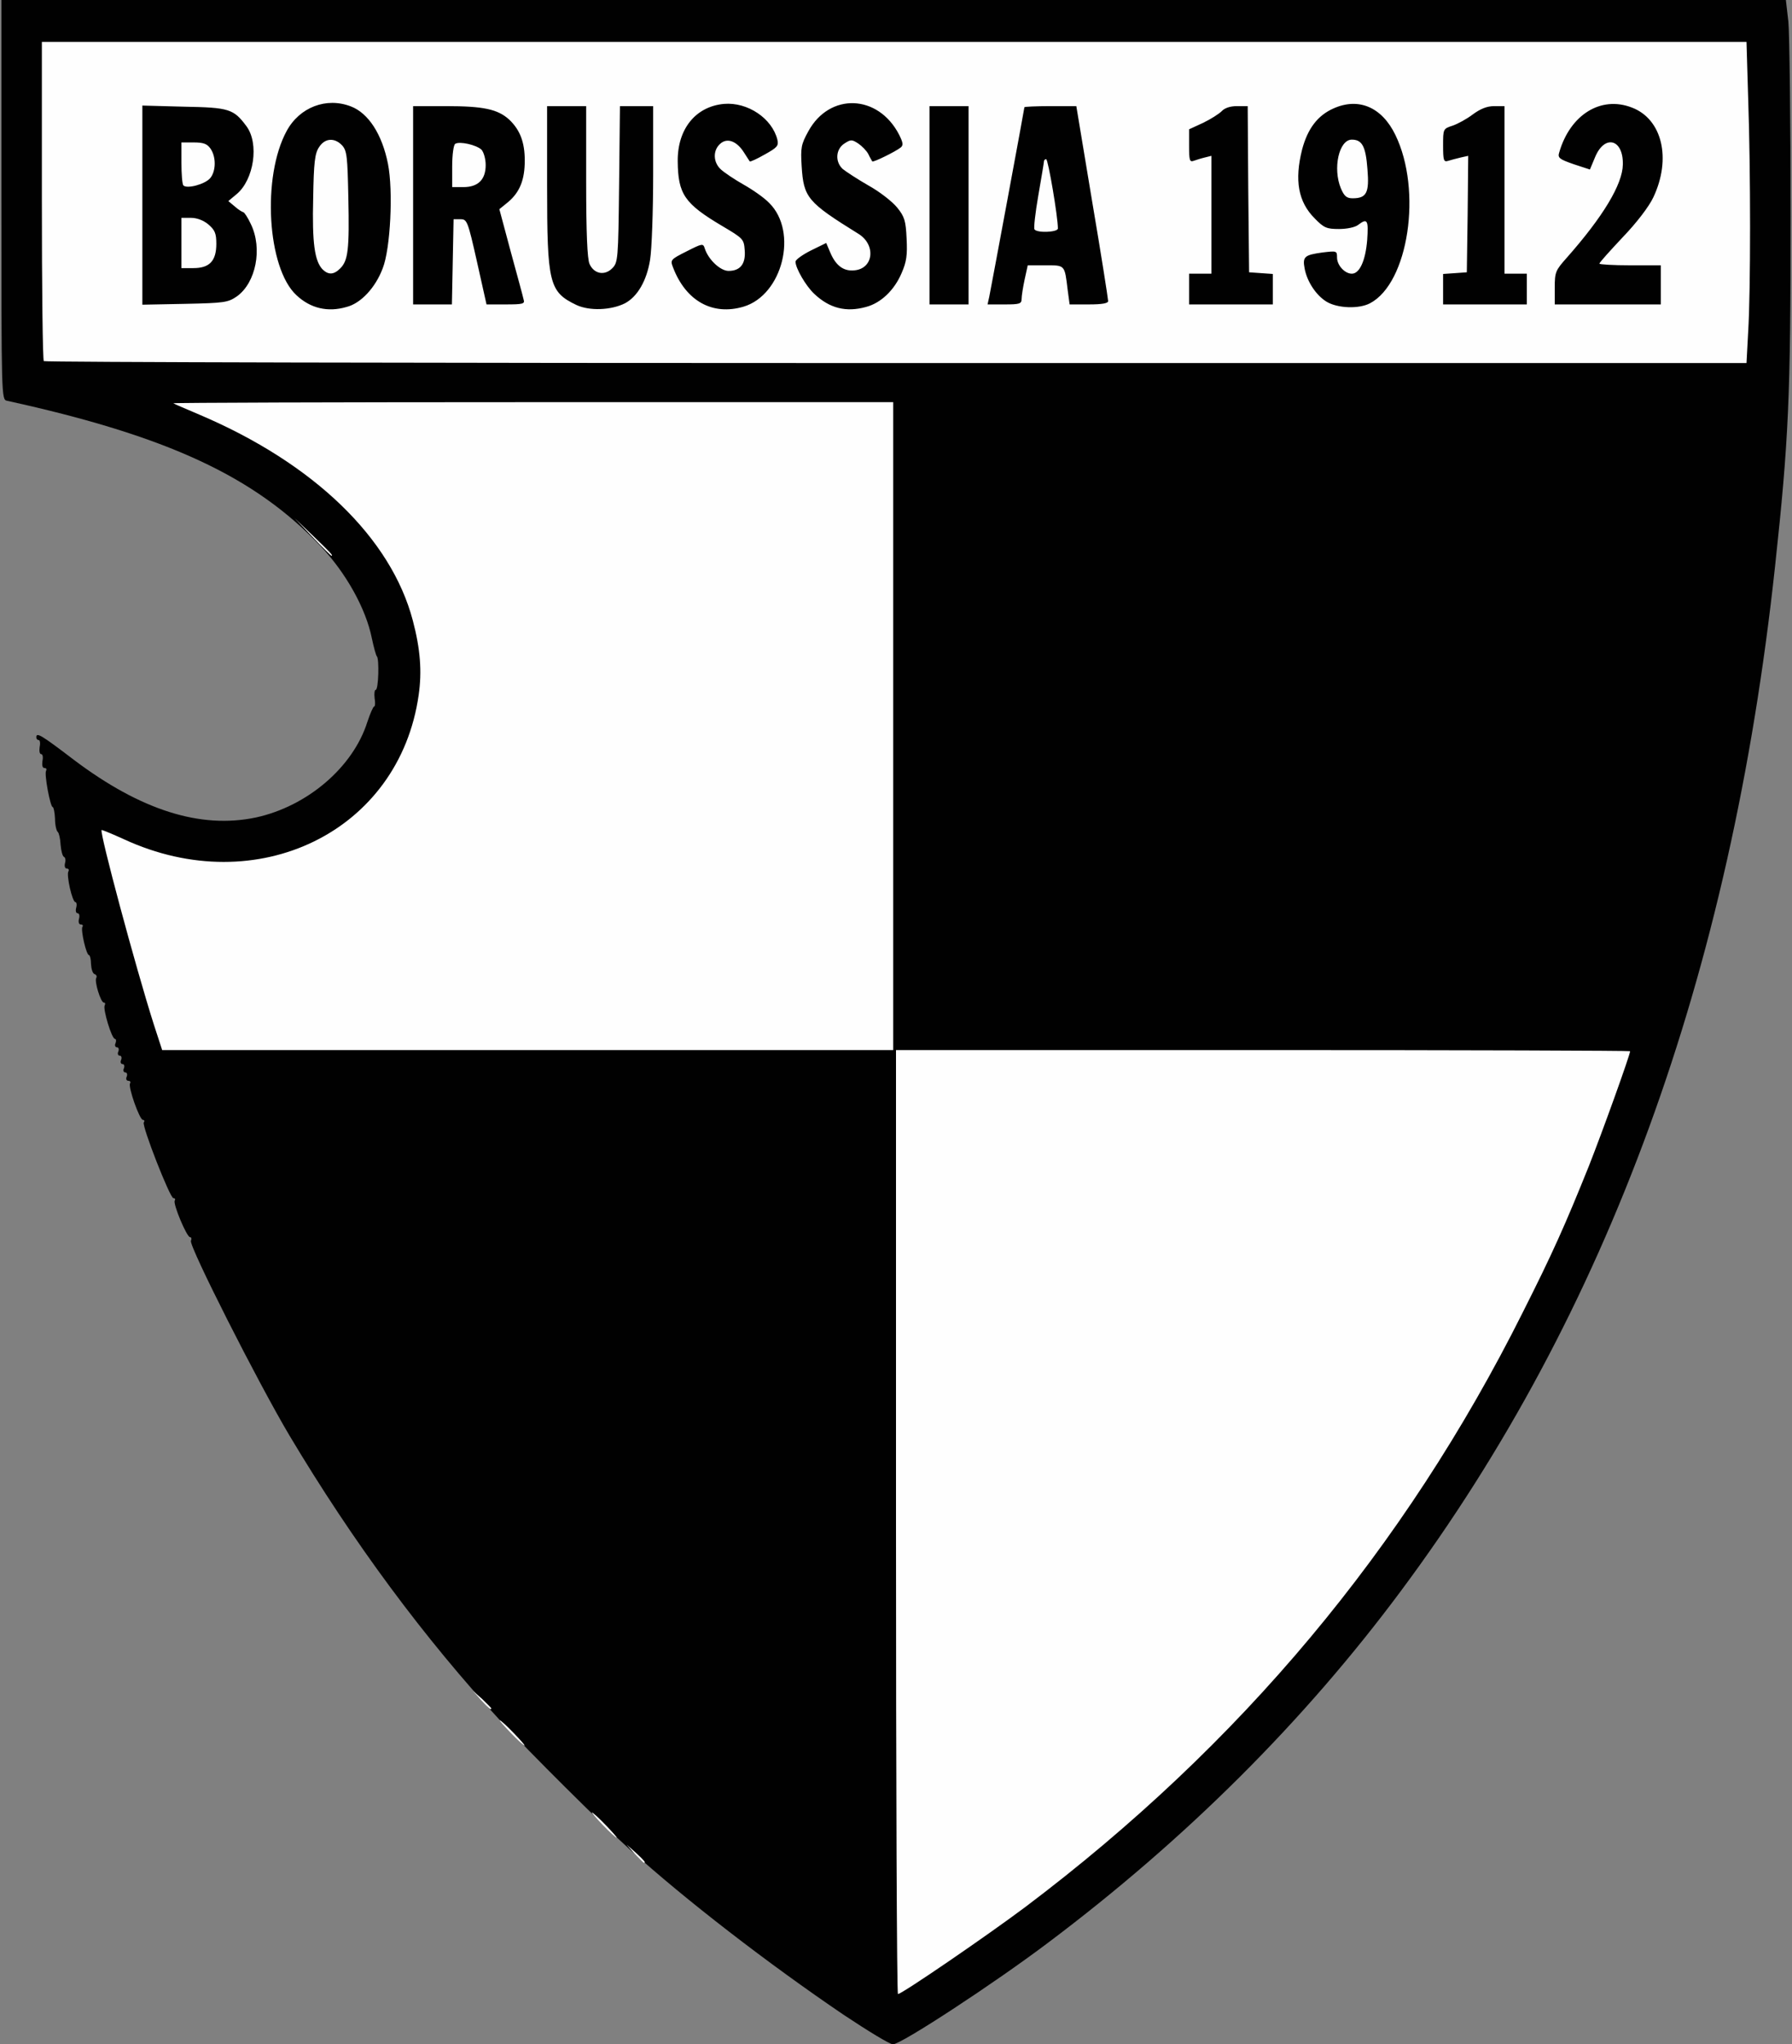 <!DOCTYPE svg PUBLIC "-//W3C//DTD SVG 20010904//EN" "http://www.w3.org/TR/2001/REC-SVG-20010904/DTD/svg10.dtd">
<svg version="1.0" xmlns="http://www.w3.org/2000/svg" width="642px" height="732px" viewBox="0 0 6420 7320" preserveAspectRatio="xMidYMid meet">
<rect x="0" y="0" width="6420" height="7320" fill="#808080" stroke="none"/>
<g id="layer101" fill="#010101" stroke="none">
 <path d="M3022 7214 c-270 -183 -566 -411 -767 -593 -100 -90 -361 -350 -459 -456 -277 -300 -531 -643 -759 -1025 -113 -190 -360 -678 -353 -697 3 -7 2 -13 -3 -13 -12 0 -62 -120 -55 -131 3 -5 1 -9 -5 -9 -12 0 -113 -258 -106 -271 4 -5 2 -9 -3 -9 -12 0 -54 -119 -46 -131 3 -5 0 -9 -6 -9 -7 0 -10 -7 -6 -15 3 -8 1 -15 -5 -15 -6 0 -9 -7 -5 -15 3 -8 1 -15 -5 -15 -6 0 -9 -7 -5 -15 3 -8 1 -15 -5 -15 -6 0 -9 -7 -5 -15 3 -8 1 -15 -5 -15 -6 0 -9 -7 -5 -15 3 -8 2 -15 -2 -15 -12 0 -44 -108 -37 -120 3 -6 2 -10 -3 -10 -11 0 -35 -77 -27 -89 3 -5 0 -11 -6 -13 -7 -2 -12 -18 -13 -36 0 -18 -4 -32 -7 -32 -10 0 -30 -89 -24 -101 4 -5 1 -9 -6 -9 -6 0 -9 -8 -6 -20 3 -11 1 -20 -5 -20 -6 0 -8 -9 -5 -20 3 -11 1 -20 -3 -20 -11 0 -33 -97 -25 -110 3 -5 1 -10 -6 -10 -6 0 -9 -8 -6 -20 3 -10 1 -20 -4 -22 -5 -2 -10 -21 -12 -43 -1 -22 -6 -43 -10 -46 -5 -4 -10 -25 -10 -48 -1 -22 -5 -41 -8 -41 -9 0 -31 -119 -24 -130 3 -6 1 -10 -6 -10 -7 0 -9 -10 -7 -25 3 -14 1 -25 -5 -25 -5 0 -7 -11 -5 -25 3 -14 1 -25 -3 -25 -5 0 -9 -4 -9 -10 0 -19 17 -9 135 81 239 180 453 248 652 206 184 -40 348 -180 399 -342 10 -30 21 -55 24 -55 4 0 5 -14 2 -30 -2 -17 0 -30 4 -30 10 0 13 -112 4 -120 -3 -3 -11 -32 -18 -65 -21 -105 -92 -233 -183 -329 -237 -250 -549 -395 -1124 -521 -20 -4 -20 -12 -20 -720 l0 -715 3197 0 3196 0 9 78 c4 42 8 356 8 697 0 651 -7 801 -56 1255 -158 1462 -600 2672 -1339 3665 -347 467 -770 889 -1265 1261 -195 147 -527 364 -556 364 -11 0 -90 -48 -177 -106z"/>
 </g>
<g id="layer102" fill="#fefefe" stroke="none">
 <path d="M3210 5450 l0 -1690 1315 0 c723 0 1315 2 1315 4 0 13 -99 288 -148 412 -85 211 -129 310 -237 524 -423 845 -1012 1548 -1780 2127 -136 102 -444 313 -458 313 -4 0 -7 -760 -7 -1690z"/>
 <path d="M2274 6638 l-29 -33 33 29 c30 28 37 36 29 36 -2 0 -16 -15 -33 -32z"/>
 <path d="M2160 6535 c-24 -25 -42 -45 -39 -45 3 0 25 20 49 45 24 25 42 45 39 45 -3 0 -25 -20 -49 -45z"/>
 <path d="M1830 6205 c-24 -25 -42 -45 -39 -45 3 0 25 20 49 45 24 25 42 45 39 45 -3 0 -25 -20 -49 -45z"/>
 <path d="M1724 6088 l-29 -33 33 29 c17 17 32 31 32 33 0 8 -8 1 -36 -29z"/>
 <path d="M551 3668 c-65 -204 -195 -688 -187 -696 2 -1 38 14 80 33 478 221 987 -28 1056 -517 12 -84 6 -164 -21 -266 -78 -296 -355 -563 -764 -737 -49 -21 -92 -39 -94 -41 -2 -2 577 -4 1287 -4 l1292 0 0 1160 0 1160 -1310 0 -1309 0 -30 -92z"/>
 <path d="M1120 1923 l-65 -68 68 65 c62 60 72 70 64 70 -1 0 -32 -30 -67 -67z"/>
 <path d="M157 1293 c-4 -3 -7 -262 -7 -575 l0 -568 3053 0 3054 0 6 203 c9 258 9 689 0 835 l-6 112 -3047 0 c-1676 0 -3050 -3 -3053 -7z m1085 -194 c51 -13 103 -69 129 -138 28 -70 38 -278 19 -374 -21 -106 -70 -182 -133 -206 -88 -34 -184 3 -230 88 -89 163 -70 491 35 588 50 47 112 62 180 42z m997 -13 c45 -24 78 -81 90 -156 6 -36 11 -174 11 -307 l0 -243 -60 0 -59 0 -3 280 c-3 271 -4 280 -25 301 -27 27 -65 20 -81 -16 -8 -18 -12 -111 -12 -295 l0 -270 -70 0 -70 0 0 284 c0 351 7 381 105 428 47 22 124 19 174 -6z m425 12 c140 -42 196 -268 92 -371 -18 -19 -60 -48 -92 -66 -32 -18 -69 -43 -81 -54 -28 -25 -30 -68 -3 -92 25 -23 60 -10 86 32 10 15 19 30 20 31 2 2 26 -9 54 -25 45 -25 50 -31 45 -53 -19 -76 -106 -135 -191 -128 -101 9 -167 89 -166 205 1 118 24 152 159 232 76 45 78 47 81 87 4 49 -16 74 -58 74 -29 0 -72 -40 -85 -80 -6 -19 -8 -19 -65 10 -58 29 -59 31 -49 57 46 121 142 174 253 141z m439 1 c53 -14 101 -60 127 -121 18 -41 21 -65 18 -124 -3 -63 -7 -78 -34 -111 -17 -21 -63 -57 -103 -79 -40 -23 -81 -50 -92 -59 -28 -26 -25 -71 6 -91 23 -15 27 -15 50 0 13 9 30 26 36 38 6 13 13 24 14 26 4 4 85 -36 102 -50 10 -8 8 -18 -6 -46 -75 -145 -249 -151 -325 -12 -26 47 -28 59 -24 125 7 113 21 129 203 242 64 39 55 125 -14 131 -39 4 -67 -17 -87 -65 l-14 -33 -55 27 c-30 15 -55 33 -55 40 0 23 37 87 67 115 55 52 114 67 186 47z m1805 -13 c138 -72 188 -404 91 -603 -48 -99 -131 -135 -221 -95 -57 25 -93 72 -113 147 -28 111 -14 188 45 247 33 34 43 38 87 38 28 0 58 -6 69 -15 33 -25 37 -17 32 55 -6 73 -27 120 -55 120 -25 0 -53 -30 -53 -58 0 -24 -1 -24 -52 -18 -65 9 -72 15 -64 58 9 47 41 95 78 118 39 24 116 27 156 6z m-4059 -25 c68 -49 92 -171 50 -258 -11 -24 -24 -43 -27 -43 -4 -1 -18 -9 -30 -20 l-24 -20 30 -25 c62 -52 81 -181 35 -243 -46 -62 -62 -67 -224 -70 l-149 -4 0 357 0 356 153 -3 c142 -3 154 -5 186 -27z m773 -123 l3 -153 25 0 c23 0 26 6 59 153 l34 152 69 0 c61 0 69 -2 64 -17 -2 -10 -23 -87 -46 -171 l-41 -153 32 -26 c41 -35 59 -79 59 -148 0 -66 -17 -110 -56 -147 -41 -37 -92 -48 -226 -48 l-118 0 0 355 0 355 70 0 69 0 3 -152z m1848 -203 l0 -355 -70 0 -70 0 0 355 0 355 70 0 70 0 0 -355z m190 335 c0 -10 5 -42 11 -70 l11 -50 63 0 c71 0 69 -3 80 88 l7 52 69 0 c48 0 69 -4 69 -12 0 -7 -25 -167 -57 -355 l-57 -343 -93 0 c-51 0 -93 2 -93 4 0 5 -119 645 -126 679 l-6 27 61 0 c54 0 61 -2 61 -20z m900 -34 l0 -55 -42 -3 -43 -3 -3 -297 -2 -298 -39 0 c-24 0 -44 7 -54 18 -10 10 -40 29 -67 42 l-50 23 0 60 c0 50 2 58 16 53 9 -3 27 -9 40 -12 l24 -6 0 211 0 211 -40 0 -40 0 0 55 0 55 150 0 150 0 0 -54z m910 -1 l0 -55 -40 0 -40 0 0 -300 0 -300 -37 0 c-26 0 -50 10 -77 30 -21 16 -54 34 -72 40 -34 11 -34 12 -34 71 0 53 2 60 18 55 9 -3 29 -8 45 -12 l27 -6 -2 208 -3 209 -42 3 -43 3 0 55 0 54 150 0 150 0 0 -55z m480 -15 l0 -70 -110 0 c-60 0 -110 -3 -110 -6 0 -4 38 -46 84 -95 50 -52 94 -110 109 -142 66 -139 32 -281 -77 -322 -111 -43 -221 26 -260 161 -6 19 0 24 52 42 l58 19 18 -43 c34 -84 102 -67 100 25 -1 71 -71 187 -201 334 -40 45 -43 51 -43 107 l0 60 190 0 190 0 0 -70z"/>
 <path d="M1156 965 c-29 -30 -38 -95 -34 -255 2 -128 6 -161 21 -183 21 -33 56 -35 83 -6 17 19 19 41 22 187 4 186 -1 225 -29 253 -23 23 -42 24 -63 4z"/>
 <path d="M4804 675 c-30 -72 -7 -175 39 -175 37 0 50 24 56 106 7 84 -3 104 -53 104 -21 0 -30 -7 -42 -35z"/>
 <path d="M650 870 l0 -90 34 0 c22 0 45 9 63 24 23 20 28 32 28 69 0 61 -24 87 -82 87 l-43 0 0 -90z"/>
 <path d="M657 664 c-4 -4 -7 -40 -7 -81 l0 -73 44 0 c35 0 48 5 60 22 21 30 20 81 -1 106 -19 22 -83 39 -96 26z"/>
 <path d="M1620 596 c0 -42 5 -78 11 -81 16 -10 76 4 94 21 8 9 15 33 15 55 0 52 -27 79 -80 79 l-40 0 0 -74z"/>
 <path d="M3706 821 c-3 -4 3 -59 14 -122 11 -63 20 -117 20 -121 0 -5 4 -8 8 -8 7 0 42 206 42 248 0 14 -76 17 -84 3z"/>
 </g>

</svg>